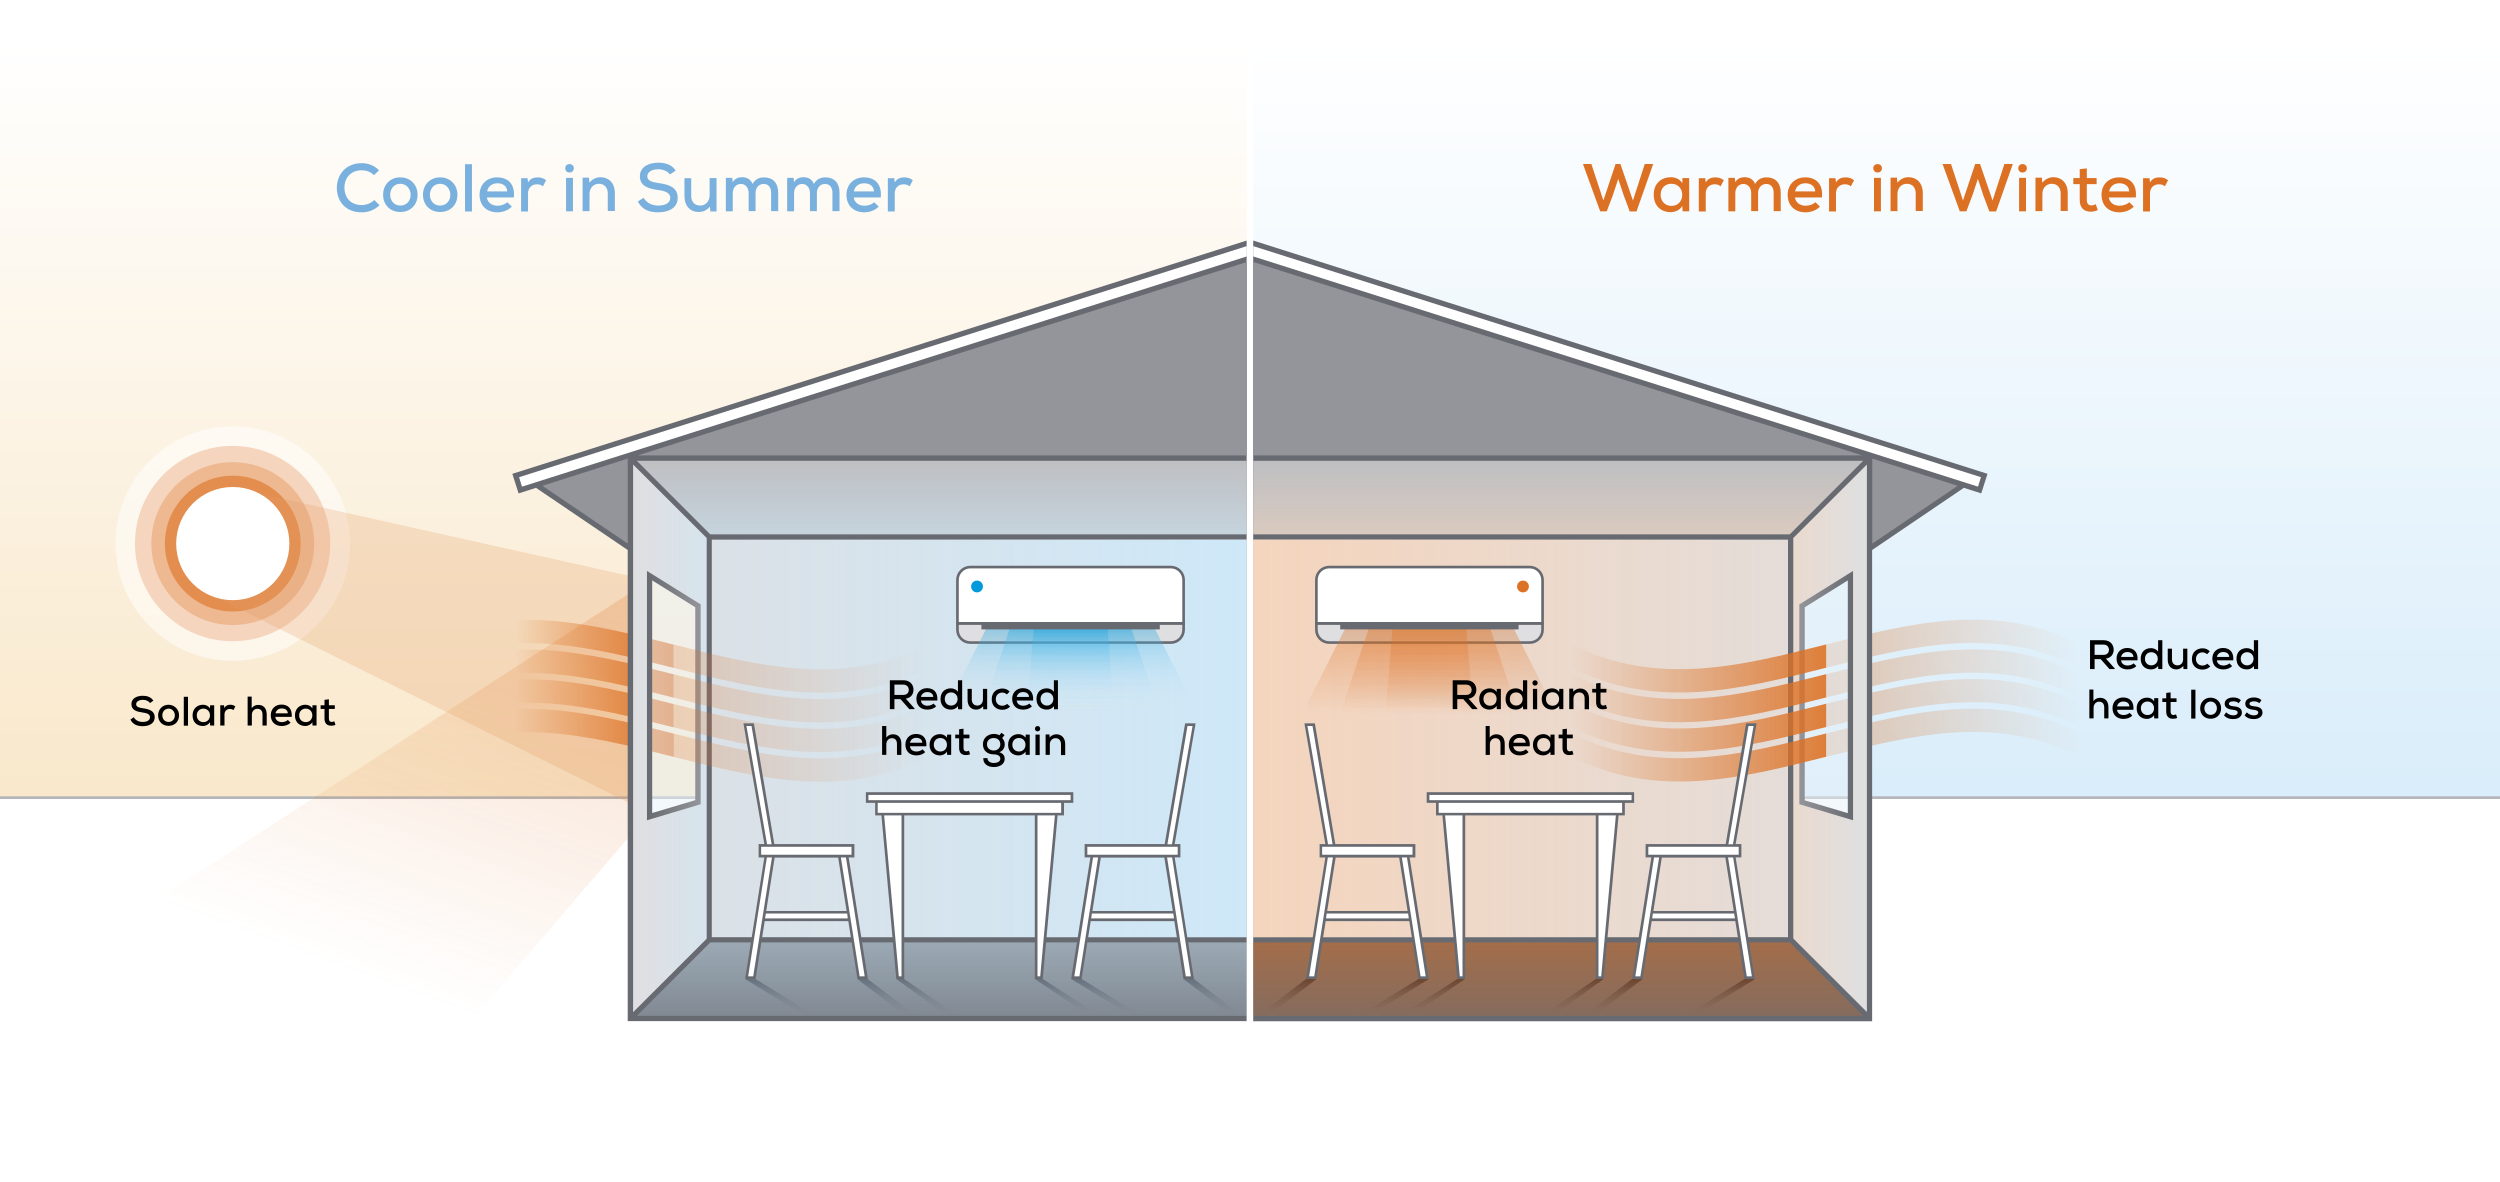 <?xml version="1.0" encoding="UTF-8"?> <!-- Generator: Adobe Illustrator 19.0.0, SVG Export Plug-In . SVG Version: 6.00 Build 0) --> <svg xmlns="http://www.w3.org/2000/svg" xmlns:xlink="http://www.w3.org/1999/xlink" x="0px" y="0px" viewBox="0 0 1480 700" style="enable-background:new 0 0 1480 700;" xml:space="preserve"> <style type="text/css"> .st0{fill:#FFFFFF;} .st1{fill:url(#SVGID_1_);} .st2{fill:none;stroke:#B4B5B8;stroke-width:1.575;stroke-miterlimit:10;} .st3{fill:url(#SVGID_2_);} .st4{fill:#686A71;} .st5{fill:#93959A;} .st6{fill:#DFDFE1;} .st7{fill:url(#SVGID_3_);} .st8{opacity:0.5;} .st9{fill:#E8F2FA;} .st10{fill:url(#SVGID_4_);} .st11{fill:#BEBFC2;} .st12{fill:url(#SVGID_5_);} .st13{fill:url(#SVGID_6_);} .st14{fill:#DFDFE1;stroke:#686A71;stroke-width:1.575;stroke-miterlimit:10;} .st15{fill:url(#SVGID_7_);} .st16{fill:url(#SVGID_8_);} .st17{fill:url(#SVGID_9_);} .st18{fill:#FFFFFF;stroke:#686A71;stroke-width:1.575;stroke-miterlimit:10;} .st19{fill:#DD7124;} .st20{fill:url(#SVGID_10_);} .st21{fill:url(#SVGID_11_);} .st22{fill:url(#SVGID_12_);} .st23{fill:url(#SVGID_13_);} .st24{opacity:0.5;fill:#FFFFFF;} .st25{fill:#E5A330;} .st26{fill:#F5D5BD;} .st27{fill:#EEB891;} .st28{fill:#E38E4F;} .st29{fill:url(#SVGID_14_);} .st30{opacity:0.25;fill:#E79C65;} .st31{fill:url(#SVGID_15_);} .st32{fill:url(#SVGID_16_);} .st33{fill:url(#SVGID_17_);} .st34{fill:url(#SVGID_18_);} .st35{fill:url(#SVGID_19_);} .st36{fill:url(#SVGID_20_);} .st37{fill:url(#SVGID_21_);} .st38{fill:url(#SVGID_22_);} .st39{fill:#0099DB;} .st40{fill:url(#SVGID_23_);} .st41{fill:url(#SVGID_24_);} .st42{fill:url(#SVGID_25_);} .st43{fill:#79B0DE;} .st44{fill:#DD7123;} </style> <g id="Layer_2"> <rect x="0" y="0" class="st0" width="1480" height="700"></rect> <g> <linearGradient id="SVGID_1_" gradientUnits="userSpaceOnUse" x1="1110.971" y1="472.152" x2="1110.971" y2="-1.656736e-08"> <stop offset="0" style="stop-color:#D9EDFA"></stop> <stop offset="0.95" style="stop-color:#FFFFFF"></stop> </linearGradient> <rect x="741.9" class="st1" width="738.1" height="472.2"></rect> <line class="st2" x1="1060.1" y1="472.2" x2="1480" y2="472.2"></line> <linearGradient id="SVGID_2_" gradientUnits="userSpaceOnUse" x1="1231.851" y1="-554.151" x2="1081.116" y2="-554.151" gradientTransform="matrix(1 0 0 -1 0 -146.727)"> <stop offset="0" style="stop-color:#DD7124;stop-opacity:0"></stop> <stop offset="1" style="stop-color:#DD7124;stop-opacity:0.35"></stop> </linearGradient> <path class="st3" d="M1231.9,434.2c0,4.6,0,9.2,0,13.8c-50.2-25.4-100.5-12.7-150.7,0v-13.8 C1131.4,421.5,1181.6,408.8,1231.9,434.2z M1081.1,381.5v13.8c50.2-12.7,100.5-25.4,150.7,0c0-4.6,0-9.2,0-13.8 C1181.6,356.1,1131.4,368.8,1081.1,381.5z M1081.1,399.1v13.8c50.2-12.7,100.5-25.4,150.7,0c0-4.6,0-9.2,0-13.8 C1181.6,373.7,1131.4,386.4,1081.1,399.1z M1081.1,416.6v13.8c50.2-12.7,100.5-25.4,150.7,0c0-4.6,0-9.2,0-13.8 C1181.6,391.3,1131.4,403.9,1081.1,416.6z"></path> <path class="st4" d="M741.9,142.4v462.2h363.3h3.1v-3.1V325.6l54.3-36.8l10.3,3.3l3.7-11.6L741.9,142.4z M1095.4,483.5l-28.6-8.6 V358.6l28.6-17.8V483.5z"></path> <polygon class="st5" points="1108.4,321.8 1108.4,272.8 1108.4,271.5 1158.9,287.6 "></polygon> <path class="st6" d="M1061.7,318.5v237.1l43.5,43.5V275L1061.7,318.5z M1095.4,483.5l-28.6-8.6V358.6l28.6-17.8V483.5z"></path> <linearGradient id="SVGID_3_" gradientUnits="userSpaceOnUse" x1="1105.236" y1="437.104" x2="1061.718" y2="437.104"> <stop offset="0" style="stop-color:#F5D5BD;stop-opacity:0"></stop> <stop offset="1" style="stop-color:#F5D5BD;stop-opacity:0.5"></stop> </linearGradient> <path class="st7" d="M1061.7,318.5v237.1l43.5,43.5V275L1061.7,318.5z M1095.4,483.5l-28.6-8.6V358.6l28.6-17.8V483.5z"></path> <g class="st8"> <polygon class="st9" points="1095.4,340.8 1066.8,358.6 1066.8,474.9 1095.4,483.5 "></polygon> </g> <linearGradient id="SVGID_4_" gradientUnits="userSpaceOnUse" x1="1065.24" y1="411.796" x2="1096.994" y2="411.796"> <stop offset="0" style="stop-color:#93959A"></stop> <stop offset="1" style="stop-color:#686A71"></stop> </linearGradient> <path class="st10" d="M1097,485.6l-31.8-9.5V357.8L1097,338V485.6z M1068.4,473.8l25.5,7.6V343.6l-25.5,15.9V473.8z"></path> <polygon class="st11" points="741.9,272.8 741.9,316.3 1059.5,316.3 1103,272.8 "></polygon> <linearGradient id="SVGID_5_" gradientUnits="userSpaceOnUse" x1="922.476" y1="272.798" x2="922.476" y2="316.316"> <stop offset="0" style="stop-color:#F5D5BD;stop-opacity:0"></stop> <stop offset="1" style="stop-color:#F5D5BD;stop-opacity:0.5"></stop> </linearGradient> <polygon class="st12" points="741.9,272.8 741.9,316.3 1059.5,316.3 1103,272.8 "></polygon> <rect x="741.9" y="319.5" class="st6" width="316.6" height="235.3"></rect> <linearGradient id="SVGID_6_" gradientUnits="userSpaceOnUse" x1="741.942" y1="437.104" x2="1058.569" y2="437.104"> <stop offset="0" style="stop-color:#F5D5BD"></stop> <stop offset="1" style="stop-color:#F5D5BD;stop-opacity:0.25"></stop> </linearGradient> <rect x="741.9" y="319.5" class="st13" width="316.6" height="235.3"></rect> <g> <g> <path class="st14" d="M779.3,372.8c0,4.2,3.4,7.6,7.6,7.6h118.7c4.2,0,7.6-3.4,7.6-7.6V369H779.3V372.8z"></path> </g> <linearGradient id="SVGID_7_" gradientUnits="userSpaceOnUse" x1="846.212" y1="422.191" x2="846.212" y2="368.959"> <stop offset="0" style="stop-color:#DD7124;stop-opacity:0"></stop> <stop offset="1" style="stop-color:#DD7124;stop-opacity:0.4"></stop> </linearGradient> <polygon class="st15" points="921.3,422.2 771.1,422.2 797.9,369 894.6,369 "></polygon> <linearGradient id="SVGID_8_" gradientUnits="userSpaceOnUse" x1="846.212" y1="422.191" x2="846.212" y2="368.959"> <stop offset="0" style="stop-color:#DD7124;stop-opacity:0"></stop> <stop offset="1" style="stop-color:#DD7124;stop-opacity:0.4"></stop> </linearGradient> <polygon class="st16" points="899,422.2 793.4,422.2 811.3,369 881.2,369 "></polygon> <linearGradient id="SVGID_9_" gradientUnits="userSpaceOnUse" x1="846.212" y1="422.191" x2="846.212" y2="368.959"> <stop offset="0" style="stop-color:#DD7124;stop-opacity:0"></stop> <stop offset="1" style="stop-color:#DD7124;stop-opacity:0.4"></stop> </linearGradient> <polygon class="st17" points="872.2,422.2 820.2,422.2 824.6,369 867.8,369 "></polygon> <path class="st18" d="M905.6,335.7H786.9c-4.2,0-7.6,3.4-7.6,7.6V369h133.9v-25.6C913.2,339.1,909.7,335.7,905.6,335.7z"></path> <circle class="st19" cx="901.6" cy="347.2" r="3.5"></circle> <rect x="793.4" y="369" class="st4" width="105.6" height="3.6"></rect> </g> <linearGradient id="SVGID_10_" gradientUnits="userSpaceOnUse" x1="891.713" y1="601.409" x2="891.713" y2="579.617"> <stop offset="0" style="stop-color:#686A71;stop-opacity:5.000000e-02"></stop> <stop offset="1" style="stop-color:#272A35"></stop> </linearGradient> <path class="st20" d="M966.2,579.6h6.2l-28.7,21.8h-6.2L966.2,579.6z M1032.8,579.6l-35.5,21.8h6.2l35.5-21.8H1032.8z M944.7,579.6l-32.1,21.8h6.6l30.1-21.8H944.7z M744.5,601.4h6.2l28.7-21.8h-6.2L744.5,601.4z M828.6,601.4h6.6l32.1-21.8h-4.6 L828.6,601.4z M839.7,579.6l-35.5,21.8h6.2l35.5-21.8H839.7z"></path> <linearGradient id="SVGID_11_" gradientUnits="userSpaceOnUse" x1="922.476" y1="557.892" x2="922.476" y2="601.409"> <stop offset="0" style="stop-color:#DD7124;stop-opacity:0.5"></stop> <stop offset="1" style="stop-color:#DD7124;stop-opacity:0.25"></stop> </linearGradient> <polygon class="st21" points="741.9,601.4 1103,601.4 1059.5,557.9 741.9,557.9 "></polygon> <polygon class="st5" points="741.9,155.1 741.9,269.6 1102.4,269.6 "></polygon> <polygon class="st0" points="741.9,145.7 741.9,151.8 1171,288.1 1172.7,282.5 "></polygon> <g> <g> <path class="st4" d="M839.7,579.6h6.2l-11.4-72h3.4v-7.9h-47.4l-12.1-71.5h-6.2l12.4,71.5h-3.4v7.9h3.4l-11.4,72h6.2l5.4-34.3 h49.5L839.7,579.6z M785.7,539.3l5-31.6h37.6l5,31.6H785.7z"></path> <polygon class="st0" points="788.9,499.8 777,429.8 774,429.8 786.2,499.8 "></polygon> <rect x="782.7" y="501.3" class="st0" width="53.5" height="4.7"></rect> <polygon class="st0" points="832.9,507.6 829.9,507.6 841,578 844,578 "></polygon> <polygon class="st0" points="786.1,507.6 775,578 778,578 789.1,507.6 "></polygon> <polygon class="st0" points="785,543.7 834,543.7 833.6,540.8 785.4,540.8 "></polygon> </g> <g> <g> <polygon class="st4" points="967.4,469 844.6,469 844.6,475.3 850.1,475.3 850.1,482.7 853.9,482.7 862.7,579.6 867.4,579.6 867.4,482.7 944.7,482.7 944.7,579.6 949.4,579.6 958.2,482.7 961.9,482.7 961.9,475.3 967.4,475.3 "></polygon> <polygon class="st0" points="855.5,482.7 864.2,578 865.8,578 865.8,482.7 "></polygon> <rect x="846.2" y="470.6" class="st0" width="119.7" height="3.1"></rect> </g> <polygon class="st0" points="946.3,482.7 946.3,578 947.9,578 956.6,482.7 "></polygon> <rect x="851.7" y="475.3" class="st0" width="108.6" height="5.9"></rect> </g> </g> <linearGradient id="SVGID_12_" gradientUnits="userSpaceOnUse" x1="930.38" y1="-568.809" x2="1081.116" y2="-568.809" gradientTransform="matrix(1 0 0 -1 0 -146.727)"> <stop offset="0" style="stop-color:#DD7124;stop-opacity:0"></stop> <stop offset="1" style="stop-color:#DD7124;stop-opacity:0.9"></stop> </linearGradient> <path class="st22" d="M930.4,448c0-4.6,0-9.2,0-13.8c50.2,25.4,100.5,12.7,150.7,0V448C1030.9,460.7,980.6,473.4,930.4,448z M1081.1,395.3v-13.8c-50.2,12.7-100.5,25.4-150.7,0c0,4.6,0,9.2,0,13.8C980.6,420.7,1030.9,408,1081.1,395.3z M1081.1,412.9 v-13.8c-50.2,12.7-100.5,25.4-150.7,0c0,4.6,0,9.2,0,13.8C980.6,438.3,1030.9,425.6,1081.1,412.9z M1081.1,430.4v-13.8 c-50.2,12.7-100.5,25.4-150.7,0c0,4.6,0,9.2,0,13.8C980.6,455.8,1030.9,443.1,1081.1,430.4z"></path> <g> <path class="st4" d="M977.8,545.3h49.5l5.4,34.3h6.2l-11.4-72h3.4v-7.9h-3.4l12.4-71.5h-6.2l-12.1,71.5h-47.4v7.9h3.4l-11.4,72 h6.2L977.8,545.3z M978.8,539.3l5-31.6h37.6l5,31.6H978.8z"></path> <polygon class="st0" points="1023.2,499.8 1035.1,429.8 1038.1,429.8 1025.9,499.8 "></polygon> <rect x="975.8" y="501.3" class="st0" width="53.5" height="4.7"></rect> <polygon class="st0" points="979.2,507.6 982.2,507.6 971.1,578 968.1,578 "></polygon> <polygon class="st0" points="1026,507.6 1037.1,578 1034.1,578 1023,507.6 "></polygon> <polygon class="st0" points="1027.1,543.7 978.1,543.7 978.5,540.8 1026.6,540.8 "></polygon> </g> </g> <g> <linearGradient id="SVGID_13_" gradientUnits="userSpaceOnUse" x1="1118.486" y1="472.152" x2="1118.486" y2="3.586447e-07" gradientTransform="matrix(-1 0 0 1 1487.515 0)"> <stop offset="0" style="stop-color:#F9E8CB"></stop> <stop offset="0.95" style="stop-color:#FFFFFF"></stop> </linearGradient> <rect x="0" y="0" class="st23" width="738.1" height="472.2"></rect> <line class="st2" x1="419.9" y1="472.2" x2="0" y2="472.2"></line> <path class="st24" d="M68.4,321.8c0,38.3,31.1,69.4,69.4,69.4c38.3,0,69.4-31.1,69.4-69.4c0-38.3-31.1-69.4-69.4-69.4 C99.5,252.4,68.4,283.4,68.4,321.8z"></path> <rect x="137.8" y="321.8" class="st25" width="0" height="0"></rect> <path class="st26" d="M79.9,321.8c0,31.9,25.9,57.8,57.8,57.8c31.9,0,57.8-25.9,57.8-57.8c0-31.9-25.9-57.8-57.8-57.8 C105.8,263.9,79.9,289.8,79.9,321.8z"></path> <path class="st27" d="M89.6,321.8c0,26.6,21.6,48.2,48.2,48.2c26.6,0,48.2-21.6,48.2-48.2c0-26.6-21.6-48.2-48.2-48.2 C111.2,273.6,89.6,295.2,89.6,321.8z"></path> <circle class="st28" cx="137.8" cy="321.8" r="40.2"></circle> <linearGradient id="SVGID_14_" gradientUnits="userSpaceOnUse" x1="1297.382" y1="637.682" x2="1180.159" y2="315.612" gradientTransform="matrix(-1 0 0 1 1487.515 0)"> <stop offset="0.186" style="stop-color:#DD7124;stop-opacity:0"></stop> <stop offset="1" style="stop-color:#DD7124;stop-opacity:0.25"></stop> </linearGradient> <polygon class="st29" points="90.5,534.1 384.4,343.6 384.4,481.4 281.5,601.4 90.5,601.4 "></polygon> <polygon class="st30" points="384.6,343.6 384.6,481.4 117.8,348.6 153.2,292.1 "></polygon> <linearGradient id="SVGID_15_" gradientUnits="userSpaceOnUse" x1="1239.366" y1="-554.263" x2="1088.63" y2="-554.263" gradientTransform="matrix(-1 0 0 -1 1487.514 -146.727)"> <stop offset="0.378" style="stop-color:#DD7124;stop-opacity:0"></stop> <stop offset="0.911" style="stop-color:#DD7124;stop-opacity:0.857"></stop> <stop offset="1" style="stop-color:#DD7124"></stop> </linearGradient> <path class="st31" d="M398.9,434.3v13.8c-50.2-12.7-100.5-25.4-150.7,0c0-4.6,0-9.2,0-13.8C298.4,408.9,348.6,421.6,398.9,434.3z M248.1,381.6c0,4.6,0,9.2,0,13.8c50.2-25.4,100.5-12.7,150.7,0v-13.8C348.6,368.9,298.4,356.2,248.1,381.6z M248.1,399.2 c0,4.6,0,9.2,0,13.8c50.2-25.4,100.5-12.7,150.7,0v-13.8C348.6,386.5,298.4,373.8,248.1,399.2z M248.1,416.8c0,4.6,0,9.2,0,13.8 c50.2-25.4,100.5-12.7,150.7,0v-13.8C348.6,404.1,298.4,391.4,248.1,416.8z"></path> <path class="st0" d="M104.3,321.8c0,9.2,3.7,17.6,9.8,23.7c6.1,6.1,14.4,9.8,23.7,9.8c9.2,0,17.6-3.7,23.7-9.8 c6.1-6.1,9.8-14.4,9.8-23.7c0-9.2-3.7-17.6-9.8-23.7c-6.1-6.1-14.4-9.8-23.7-9.8c-9.2,0-17.6,3.7-23.7,9.8 C108.1,304.2,104.3,312.5,104.3,321.8z"></path> <path class="st4" d="M303.3,280.5l3.7,11.6l10.3-3.3l54.3,36.8v275.8v3.1h3.1h363.3V142.4L303.3,280.5z M384.6,340.8l28.6,17.8 v116.3l-28.6,8.6V340.8z"></path> <polygon class="st5" points="371.6,321.8 371.6,272.8 371.6,271.5 321.1,287.6 "></polygon> <path class="st6" d="M374.8,275v324.2l43.5-43.5V318.5L374.8,275z M384.6,340.8l28.6,17.8v116.3l-28.6,8.6V340.8z"></path> <linearGradient id="SVGID_16_" gradientUnits="userSpaceOnUse" x1="1112.751" y1="437.104" x2="1069.232" y2="437.104" gradientTransform="matrix(-1 0 0 1 1487.515 0)"> <stop offset="0" style="stop-color:#CEE8F8;stop-opacity:0"></stop> <stop offset="1" style="stop-color:#CEE8F8;stop-opacity:0.5"></stop> </linearGradient> <path class="st32" d="M374.8,275v324.2l43.5-43.5V318.5L374.8,275z M384.6,340.8l28.6,17.8v116.3l-28.6,8.6V340.8z"></path> <g class="st8"> <polygon class="st9" points="384.6,340.8 413.2,358.6 413.2,474.9 384.6,483.5 "></polygon> </g> <linearGradient id="SVGID_17_" gradientUnits="userSpaceOnUse" x1="1072.754" y1="411.796" x2="1104.509" y2="411.796" gradientTransform="matrix(-1 0 0 1 1487.515 0)"> <stop offset="0" style="stop-color:#93959A"></stop> <stop offset="1" style="stop-color:#686A71"></stop> </linearGradient> <path class="st33" d="M383,338l31.8,19.8v118.3l-31.8,9.5V338z M411.6,359.5l-25.5-15.9v137.7l25.5-7.6V359.5z"></path> <polygon class="st11" points="738.1,272.8 738.1,316.3 420.5,316.3 377,272.8 "></polygon> <linearGradient id="SVGID_18_" gradientUnits="userSpaceOnUse" x1="929.99" y1="272.798" x2="929.99" y2="316.316" gradientTransform="matrix(-1 0 0 1 1487.515 0)"> <stop offset="0" style="stop-color:#CEE8F8;stop-opacity:0"></stop> <stop offset="1" style="stop-color:#CEE8F8;stop-opacity:0.5"></stop> </linearGradient> <polygon class="st34" points="738.1,272.8 738.1,316.3 420.5,316.3 377,272.8 "></polygon> <rect x="421.4" y="319.5" class="st6" width="316.6" height="235.3"></rect> <linearGradient id="SVGID_19_" gradientUnits="userSpaceOnUse" x1="749.457" y1="437.104" x2="1066.083" y2="437.104" gradientTransform="matrix(-1 0 0 1 1487.515 0)"> <stop offset="0" style="stop-color:#CEE8F8"></stop> <stop offset="1" style="stop-color:#CEE8F8;stop-opacity:0.25"></stop> </linearGradient> <rect x="421.4" y="319.5" class="st35" width="316.6" height="235.3"></rect> <g> <g> <path class="st14" d="M700.7,372.8c0,4.2-3.4,7.6-7.6,7.6H574.4c-4.2,0-7.6-3.4-7.6-7.6V369h133.9V372.8z"></path> </g> <linearGradient id="SVGID_20_" gradientUnits="userSpaceOnUse" x1="853.726" y1="422.191" x2="853.726" y2="368.959" gradientTransform="matrix(-1 0 0 1 1487.515 0)"> <stop offset="0" style="stop-color:#CEE8F8;stop-opacity:0"></stop> <stop offset="0.112" style="stop-color:#C8E6F7;stop-opacity:4.464960e-02"></stop> <stop offset="0.253" style="stop-color:#B9E0F5;stop-opacity:0.101"></stop> <stop offset="0.409" style="stop-color:#9FD6F2;stop-opacity:0.164"></stop> <stop offset="0.578" style="stop-color:#7BC8EC;stop-opacity:0.231"></stop> <stop offset="0.755" style="stop-color:#4DB7E6;stop-opacity:0.302"></stop> <stop offset="0.937" style="stop-color:#15A1DE;stop-opacity:0.375"></stop> <stop offset="1" style="stop-color:#0099DB;stop-opacity:0.4"></stop> </linearGradient> <polygon class="st36" points="558.7,422.2 708.9,422.2 682.1,369 585.4,369 "></polygon> <linearGradient id="SVGID_21_" gradientUnits="userSpaceOnUse" x1="853.726" y1="422.191" x2="853.726" y2="368.959" gradientTransform="matrix(-1 0 0 1 1487.515 0)"> <stop offset="0" style="stop-color:#CEE8F8;stop-opacity:0"></stop> <stop offset="0.112" style="stop-color:#C8E6F7;stop-opacity:4.464960e-02"></stop> <stop offset="0.253" style="stop-color:#B9E0F5;stop-opacity:0.101"></stop> <stop offset="0.409" style="stop-color:#9FD6F2;stop-opacity:0.164"></stop> <stop offset="0.578" style="stop-color:#7BC8EC;stop-opacity:0.231"></stop> <stop offset="0.755" style="stop-color:#4DB7E6;stop-opacity:0.302"></stop> <stop offset="0.937" style="stop-color:#15A1DE;stop-opacity:0.375"></stop> <stop offset="1" style="stop-color:#0099DB;stop-opacity:0.4"></stop> </linearGradient> <polygon class="st37" points="581,422.2 686.6,422.2 668.7,369 598.8,369 "></polygon> <linearGradient id="SVGID_22_" gradientUnits="userSpaceOnUse" x1="853.726" y1="422.191" x2="853.726" y2="368.959" gradientTransform="matrix(-1 0 0 1 1487.515 0)"> <stop offset="0" style="stop-color:#CEE8F8;stop-opacity:0"></stop> <stop offset="0.112" style="stop-color:#C8E6F7;stop-opacity:4.464960e-02"></stop> <stop offset="0.253" style="stop-color:#B9E0F5;stop-opacity:0.101"></stop> <stop offset="0.409" style="stop-color:#9FD6F2;stop-opacity:0.164"></stop> <stop offset="0.578" style="stop-color:#7BC8EC;stop-opacity:0.231"></stop> <stop offset="0.755" style="stop-color:#4DB7E6;stop-opacity:0.302"></stop> <stop offset="0.937" style="stop-color:#15A1DE;stop-opacity:0.375"></stop> <stop offset="1" style="stop-color:#0099DB;stop-opacity:0.4"></stop> </linearGradient> <polygon class="st38" points="607.8,422.2 659.8,422.2 655.4,369 612.2,369 "></polygon> <path class="st18" d="M574.4,335.7h118.7c4.2,0,7.6,3.4,7.6,7.6V369H566.8v-25.6C566.8,339.1,570.3,335.7,574.4,335.7z"></path> <circle class="st39" cx="578.4" cy="347.2" r="3.5"></circle> <rect x="581" y="369" class="st4" width="105.6" height="3.6"></rect> </g> <linearGradient id="SVGID_23_" gradientUnits="userSpaceOnUse" x1="899.227" y1="601.409" x2="899.227" y2="579.617" gradientTransform="matrix(-1 0 0 1 1487.515 0)"> <stop offset="0" style="stop-color:#686A71;stop-opacity:5.000000e-02"></stop> <stop offset="1" style="stop-color:#272A35"></stop> </linearGradient> <path class="st40" d="M542.4,601.4h-6.2l-28.7-21.8h6.2L542.4,601.4z M441.1,579.6l35.5,21.8h6.2l-35.5-21.8H441.1z M530.6,579.6 l30.1,21.8h6.6l-32.1-21.8H530.6z M706.8,579.6h-6.2l28.7,21.8h6.2L706.8,579.6z M617.3,579.6h-4.6l32.1,21.8h6.6L617.3,579.6z M634.2,579.6l35.5,21.8h6.2l-35.5-21.8H634.2z"></path> <linearGradient id="SVGID_24_" gradientUnits="userSpaceOnUse" x1="929.99" y1="557.892" x2="929.99" y2="601.409" gradientTransform="matrix(-1 0 0 1 1487.515 0)"> <stop offset="0" style="stop-color:#CEE8F8;stop-opacity:0.5"></stop> <stop offset="1" style="stop-color:#CEE8F8;stop-opacity:0.25"></stop> </linearGradient> <polygon class="st41" points="738.1,601.4 377,601.4 420.5,557.9 738.1,557.9 "></polygon> <polygon class="st5" points="738.1,155.1 738.1,269.6 377.6,269.6 "></polygon> <polygon class="st0" points="738.1,145.7 738.1,151.8 309,288.1 307.3,282.5 "></polygon> <g> <g> <path class="st4" d="M645.7,545.3h49.5l5.4,34.3h6.2l-11.4-72h3.4v-7.9h-3.4l12.4-71.5h-6.2l-12.1,71.5h-47.4v7.9h3.4l-11.4,72 h6.2L645.7,545.3z M646.7,539.3l5-31.6h37.6l5,31.6H646.7z"></path> <polygon class="st0" points="691.1,499.8 703,429.8 706,429.8 693.8,499.8 "></polygon> <rect x="643.7" y="501.3" class="st0" width="53.5" height="4.7"></rect> <polygon class="st0" points="647.1,507.6 650.1,507.6 639,578 636,578 "></polygon> <polygon class="st0" points="693.9,507.6 705,578 702,578 690.9,507.6 "></polygon> <polygon class="st0" points="695,543.7 646,543.7 646.4,540.8 694.6,540.8 "></polygon> </g> <g> <g> <polygon class="st4" points="512.6,469 635.4,469 635.4,475.3 629.9,475.3 629.9,482.7 626.1,482.7 617.3,579.6 612.6,579.6 612.6,482.7 535.3,482.7 535.3,579.6 530.6,579.6 521.8,482.7 518.1,482.7 518.1,475.3 512.6,475.3 "></polygon> <polygon class="st0" points="624.5,482.7 615.8,578 614.2,578 614.2,482.7 "></polygon> <rect x="514.1" y="470.6" class="st0" width="119.7" height="3.1"></rect> </g> <polygon class="st0" points="533.7,482.7 533.7,578 532.1,578 523.4,482.7 "></polygon> <rect x="519.6" y="475.3" class="st0" width="108.6" height="5.9"></rect> </g> </g> <linearGradient id="SVGID_25_" gradientUnits="userSpaceOnUse" x1="937.894" y1="-578.232" x2="1088.63" y2="-578.232" gradientTransform="matrix(-1 0 0 -1 1487.514 -156.037)"> <stop offset="0" style="stop-color:#DD7124;stop-opacity:0"></stop> <stop offset="1" style="stop-color:#DD7124;stop-opacity:0.25"></stop> </linearGradient> <path class="st42" d="M398.9,448.1v-13.8c50.2,12.7,100.5,25.4,150.7,0c0,4.6,0,9.2,0,13.8C499.4,473.5,449.1,460.8,398.9,448.1z M549.6,395.4c0-4.6,0-9.2,0-13.8c-50.2,25.4-100.5,12.7-150.7,0v13.8C449.1,408.1,499.4,420.8,549.6,395.4z M549.6,413 c0-4.6,0-9.2,0-13.8c-50.2,25.4-100.5,12.7-150.7,0V413C449.1,425.7,499.4,438.4,549.6,413z M549.6,430.6c0-4.6,0-9.2,0-13.8 c-50.2,25.4-100.5,12.7-150.7,0v13.8C449.1,443.2,499.4,455.9,549.6,430.6z"></path> <g> <path class="st4" d="M507.6,579.6h6.2l-11.4-72h3.4v-7.9h-47.4l-12.1-71.5h-6.2l12.4,71.5h-3.4v7.9h3.4l-11.4,72h6.2l5.4-34.3 h49.5L507.6,579.6z M453.6,539.3l5-31.6h37.6l5,31.6H453.6z"></path> <polygon class="st0" points="456.8,499.8 444.9,429.8 441.9,429.8 454.1,499.8 "></polygon> <rect x="450.6" y="501.3" class="st0" width="53.5" height="4.7"></rect> <polygon class="st0" points="500.8,507.6 497.8,507.6 508.9,578 511.9,578 "></polygon> <polygon class="st0" points="454,507.6 442.9,578 445.9,578 457,507.6 "></polygon> <polygon class="st0" points="452.9,543.7 501.9,543.7 501.5,540.8 453.4,540.8 "></polygon> </g> </g> </g> <g id="Layer_1"> <g> <path d="M88.8,416.2c-0.8-1.2-2.4-1.9-4.2-1.9c-2.3,0-4,1-4,2.6c0,1.7,1.9,2.1,4.1,2.4c3.5,0.5,6.9,1.5,6.9,5.3 c0,3.8-3.5,5.3-7.1,5.3c-3.3,0-5.8-1-7.3-3.9l2-1.4c1.2,2.1,3.3,2.8,5.3,2.8c2,0,4.3-0.7,4.3-2.8c0-1.9-2-2.5-4.4-2.8 c-3.4-0.5-6.6-1.3-6.6-5c0-3.5,3.5-4.9,6.6-4.9c2.5,0,4.9,0.6,6.4,2.9L88.8,416.2z"></path> <path d="M106,423.5c0,3.6-2.5,6.2-6.2,6.2c-3.8,0-6.2-2.7-6.2-6.2c0-3.5,2.5-6.3,6.2-6.3C103.4,417.3,106,420,106,423.5z M96.1,423.5c0,2.1,1.4,3.9,3.7,3.9c2.3,0,3.7-1.8,3.7-3.9c0-2.1-1.5-4-3.7-4C97.4,419.6,96.1,421.4,96.1,423.5z"></path> <path d="M111.3,412.5v17.1h-2.5v-17.1H111.3z"></path> <path d="M124.4,417.5h2.4c0,4,0,8,0,12h-2.4l-0.1-2c-0.8,1.5-2.7,2.3-4.1,2.3c-3.5,0-6.2-2.2-6.2-6.3c0-4,2.8-6.3,6.2-6.3 c1.7,0,3.3,0.8,4.1,2.2L124.4,417.5z M116.5,423.5c0,2.5,1.8,4,3.9,4c5.2,0,5.2-8,0-8C118.3,419.5,116.5,421,116.5,423.5z"></path> <path d="M132.6,417.5l0.2,1.6c0.9-1.5,2.2-1.9,3.5-1.9c1.2,0,2.3,0.4,3,1l-1.1,2.2c-0.6-0.5-1.2-0.7-2.1-0.7 c-1.7,0-3.2,1.1-3.2,3.3v6.5h-2.5v-12H132.6z"></path> <path d="M149,412.5v6.8c1-1.5,2.5-2,3.9-2c3.4,0,5,2.3,5,5.7v6.5h-2.5v-6.5c0-2.3-1.2-3.4-3-3.4c-2,0-3.3,1.6-3.3,3.6v6.3h-2.5 v-17.1H149z"></path> <path d="M163,424.5c0.2,1.8,1.7,3,3.9,3c1.2,0,2.8-0.5,3.5-1.3l1.6,1.6c-1.2,1.4-3.3,2-5.2,2c-4,0-6.5-2.5-6.5-6.4 c0-3.7,2.6-6.3,6.3-6.3c3.9,0,6.5,2.4,6.1,7.3H163z M170.4,422.3c-0.1-1.9-1.5-2.9-3.6-2.9c-1.8,0-3.3,1-3.7,2.9H170.4z"></path> <path d="M185,417.5h2.4c0,4,0,8,0,12h-2.4l-0.1-2c-0.8,1.5-2.7,2.3-4.1,2.3c-3.5,0-6.2-2.2-6.2-6.3c0-4,2.8-6.3,6.2-6.3 c1.7,0,3.3,0.8,4.1,2.2L185,417.5z M177.1,423.5c0,2.5,1.8,4,3.9,4c5.2,0,5.2-8,0-8C178.9,419.5,177.1,421,177.1,423.5z"></path> <path d="M194.7,414v3.5h3.5v2.2h-3.5v5.7c0,1.3,0.6,2,1.7,2c0.5,0,1-0.2,1.5-0.4l0.7,2.1c-0.8,0.4-1.6,0.5-2.4,0.5 c-2.6,0.1-4.1-1.4-4.1-4.2v-5.7h-2.3v-2.2h2.3v-3.2L194.7,414z"></path> </g> <g> <path d="M541.5,419.8h-3.2l-5.2-5.9h-3.6v5.9h-2.7v-17.1c2.7,0,5.3,0,8,0c4,0,6,2.7,6,5.6c0,2.4-1.3,4.8-4.6,5.3l5.1,5.7 L541.5,419.8z M529.5,405.2v6.2h5.2c2.3,0,3.3-1.4,3.3-3c0-1.5-1-3.1-3.2-3.1H529.5z"></path> <path d="M545.2,414.8c0.2,1.8,1.7,3,3.9,3c1.2,0,2.8-0.5,3.5-1.3l1.6,1.6c-1.2,1.4-3.3,2-5.2,2c-4,0-6.5-2.5-6.5-6.4 c0-3.7,2.6-6.3,6.3-6.3c3.9,0,6.5,2.4,6.1,7.3H545.2z M552.5,412.6c-0.1-1.9-1.5-2.9-3.6-2.9c-1.8,0-3.3,1-3.7,2.9H552.5z"></path> <path d="M569.6,402.8v17.1h-2.4l-0.1-1.9c-1,1.5-2.6,2.1-4.2,2.1c-3.5,0-6.1-2.3-6.1-6.3c0-4.1,2.6-6.3,6.1-6.3 c1.5,0,3.4,0.7,4.2,2.1v-6.9H569.6z M559.3,413.8c0,2.4,1.7,3.9,3.8,3.9c2.1,0,3.8-1.6,3.8-3.9c0-2.3-1.7-3.9-3.8-3.9 C561,409.9,559.3,411.3,559.3,413.8z"></path> <path d="M575.3,407.8v6.4c0,2,1.2,3.5,3.3,3.5c2,0,3.3-1.6,3.3-3.6v-6.3h2.5v12.1h-2.3l-0.1-1.8c-1.2,1.3-2.5,2-4.1,2 c-3,0-5.1-2.1-5.1-5.8v-6.5H575.3z"></path> <path d="M598,418.3c-1.3,1.3-2.8,1.9-4.6,1.9c-3.5,0-6.3-2.2-6.3-6.3s2.9-6.3,6.3-6.3c1.7,0,3,0.5,4.3,1.8l-1.6,1.7 c-0.8-0.7-1.8-1.1-2.7-1.1c-2.2,0-3.9,1.5-3.9,3.9c0,2.5,1.8,3.9,3.8,3.9c1,0,2.1-0.3,2.9-1.1L598,418.3z"></path> <path d="M601.9,414.8c0.2,1.8,1.7,3,3.9,3c1.2,0,2.8-0.5,3.5-1.3l1.6,1.6c-1.2,1.4-3.3,2-5.2,2c-4,0-6.5-2.5-6.5-6.4 c0-3.7,2.6-6.3,6.3-6.3c3.9,0,6.5,2.4,6.1,7.3H601.9z M609.2,412.6c-0.1-1.9-1.5-2.9-3.6-2.9c-1.8,0-3.3,1-3.7,2.9H609.2z"></path> <path d="M626.3,402.8v17.1H624l-0.1-1.9c-1,1.5-2.6,2.1-4.2,2.1c-3.5,0-6.1-2.3-6.1-6.3c0-4.1,2.6-6.3,6.1-6.3 c1.5,0,3.4,0.7,4.2,2.1v-6.9H626.3z M616,413.8c0,2.4,1.7,3.9,3.8,3.9c2.1,0,3.8-1.6,3.8-3.9c0-2.3-1.7-3.9-3.8-3.9 C617.7,409.9,616,411.3,616,413.8z"></path> </g> <g> <path d="M524.7,429.9v6.8c1-1.5,2.5-2,3.9-2c3.4,0,5,2.3,5,5.7v6.5H531v-6.5c0-2.3-1.2-3.4-3-3.4c-2,0-3.3,1.6-3.3,3.6v6.3h-2.5 v-17.1H524.7z"></path> <path d="M538.7,441.9c0.2,1.8,1.7,3,3.9,3c1.2,0,2.8-0.5,3.5-1.3l1.6,1.6c-1.2,1.4-3.3,2-5.2,2c-4,0-6.5-2.5-6.5-6.4 c0-3.7,2.6-6.3,6.3-6.3c3.9,0,6.5,2.4,6.1,7.3H538.7z M546,439.7c-0.1-1.9-1.5-2.9-3.6-2.9c-1.8,0-3.3,1-3.7,2.9H546z"></path> <path d="M560.7,434.9h2.4c0,4,0,8,0,12h-2.4l-0.1-2c-0.8,1.5-2.7,2.3-4.1,2.3c-3.5,0-6.2-2.2-6.2-6.3c0-4,2.8-6.3,6.2-6.3 c1.7,0,3.3,0.8,4.1,2.2L560.7,434.9z M552.8,440.9c0,2.5,1.8,4,3.9,4c5.2,0,5.2-8,0-8C554.5,436.9,552.8,438.4,552.8,440.9z"></path> <path d="M570.4,431.4v3.5h3.5v2.2h-3.5v5.7c0,1.3,0.6,2,1.7,2c0.5,0,1-0.2,1.5-0.4l0.7,2.1c-0.8,0.4-1.6,0.5-2.4,0.5 c-2.6,0.1-4.1-1.4-4.1-4.2v-5.7h-2.3v-2.2h2.3v-3.2L570.4,431.4z"></path> <path d="M592.9,433.8l1.8,1.4l-1.4,1.7c1,1.2,1.5,2.2,1.5,3.7c0,2.1-1,3.9-3.2,4.7c2.5,0.8,3.2,2.5,3.2,3.9c0,3.3-3.2,4.9-6.4,4.9 c-3.9,0-6.4-2-6.3-5.3h2.5c-0.1,1.9,1.8,2.9,3.8,2.9c1.9,0,3.8-0.8,3.8-2.5c0-1.7-1.5-2.6-3.8-2.6c-3.9,0-6.5-2.2-6.5-6 c0-4,3.2-6.1,6.5-6.1c1,0,2.4,0.2,3.2,0.8L592.9,433.8z M584.3,440.6c0,2.4,1.8,3.7,4,3.7c2.2,0,3.9-1.5,3.9-3.7 c0-2.4-1.8-3.7-3.9-3.7C586.2,436.9,584.3,438.1,584.3,440.6z"></path> <path d="M607.2,434.9h2.4c0,4,0,8,0,12h-2.4l-0.1-2c-0.8,1.5-2.7,2.3-4.1,2.3c-3.5,0-6.2-2.2-6.2-6.3c0-4,2.8-6.3,6.2-6.3 c1.7,0,3.3,0.8,4.1,2.2L607.2,434.9z M599.3,440.9c0,2.5,1.8,4,3.9,4c5.2,0,5.2-8,0-8C601,436.9,599.3,438.4,599.3,440.9z"></path> <path d="M615.8,431.4c0,2.1-3.1,2.1-3.1,0C612.7,429.3,615.8,429.3,615.8,431.4z M613,434.9v12.1h2.5v-12.1H613z"></path> <path d="M628.1,446.9v-6.4c0-2.1-1.2-3.5-3.2-3.5c-2,0-3.4,1.6-3.4,3.6v6.3h-2.5v-12.1h2.3l0.1,1.8c1.1-1.3,2.5-1.9,4-1.9 c2.9,0,5.2,2.1,5.2,5.8v6.5H628.1z"></path> </g> <g> <path d="M874.7,419.8h-3.2l-5.2-5.9h-3.6v5.9h-2.7v-17.1c2.7,0,5.3,0,8,0c4,0,6,2.7,6,5.6c0,2.4-1.3,4.8-4.6,5.3l5.1,5.7 L874.7,419.8z M862.7,405.2v6.2h5.2c2.3,0,3.3-1.4,3.3-3c0-1.5-1-3.1-3.2-3.1H862.7z"></path> <path d="M886.1,407.8h2.4c0,4,0,8,0,12h-2.4l-0.1-2c-0.8,1.5-2.7,2.3-4.1,2.3c-3.5,0-6.2-2.2-6.2-6.3c0-4,2.8-6.3,6.2-6.3 c1.7,0,3.3,0.8,4.1,2.2L886.1,407.8z M878.2,413.8c0,2.5,1.8,4,3.9,4c5.2,0,5.2-8,0-8C880,409.8,878.2,411.3,878.2,413.8z"></path> <path d="M904.1,402.8v17.1h-2.4l-0.1-1.9c-1,1.5-2.6,2.1-4.2,2.1c-3.5,0-6.1-2.3-6.1-6.3c0-4.1,2.6-6.3,6.1-6.3 c1.5,0,3.4,0.7,4.2,2.1v-6.9H904.1z M893.8,413.8c0,2.4,1.7,3.9,3.8,3.9c2.1,0,3.8-1.6,3.8-3.9c0-2.3-1.7-3.9-3.8-3.9 C895.4,409.9,893.8,411.3,893.8,413.8z"></path> <path d="M910.3,404.3c0,2.1-3.1,2.1-3.1,0C907.2,402.2,910.3,402.2,910.3,404.3z M907.5,407.8v12.1h2.5v-12.1H907.5z"></path> <path d="M923.1,407.8h2.4c0,4,0,8,0,12h-2.4l-0.1-2c-0.8,1.5-2.7,2.3-4.1,2.3c-3.5,0-6.2-2.2-6.2-6.3c0-4,2.8-6.3,6.2-6.3 c1.7,0,3.3,0.8,4.1,2.2L923.1,407.8z M915.2,413.8c0,2.5,1.8,4,3.9,4c5.2,0,5.2-8,0-8C917,409.8,915.2,411.3,915.2,413.8z"></path> <path d="M938.1,419.8v-6.4c0-2.1-1.2-3.5-3.2-3.5c-2,0-3.4,1.6-3.4,3.6v6.3h-2.5v-12.1h2.3l0.1,1.8c1.1-1.3,2.5-1.9,4.1-1.9 c2.9,0,5.2,2.1,5.2,5.8v6.5H938.1z"></path> <path d="M947.5,404.3v3.5h3.5v2.2h-3.5v5.7c0,1.3,0.6,2,1.7,2c0.5,0,1-0.2,1.5-0.4l0.7,2.1c-0.8,0.4-1.6,0.5-2.4,0.5 c-2.6,0.1-4.1-1.4-4.1-4.2V410h-2.3v-2.2h2.3v-3.2L947.5,404.3z"></path> </g> <g> <path d="M881.9,429.9v6.8c1-1.5,2.5-2,3.9-2c3.4,0,5,2.3,5,5.7v6.5h-2.5v-6.5c0-2.3-1.2-3.4-3-3.4c-2,0-3.3,1.6-3.3,3.6v6.3h-2.5 v-17.1H881.9z"></path> <path d="M895.9,441.9c0.2,1.8,1.7,3,3.9,3c1.2,0,2.8-0.5,3.5-1.3l1.6,1.6c-1.2,1.4-3.3,2-5.2,2c-4,0-6.5-2.5-6.5-6.4 c0-3.7,2.6-6.3,6.3-6.3c3.9,0,6.5,2.4,6.1,7.3H895.9z M903.2,439.7c-0.1-1.9-1.5-2.9-3.6-2.9c-1.8,0-3.3,1-3.7,2.9H903.2z"></path> <path d="M917.9,434.9h2.4c0,4,0,8,0,12h-2.4l-0.1-2c-0.8,1.5-2.7,2.3-4.1,2.3c-3.5,0-6.2-2.2-6.2-6.3c0-4,2.8-6.3,6.2-6.3 c1.7,0,3.3,0.8,4.1,2.2L917.9,434.9z M910,440.9c0,2.5,1.8,4,3.9,4c5.2,0,5.2-8,0-8C911.7,436.9,910,438.4,910,440.9z"></path> <path d="M927.6,431.4v3.5h3.5v2.2h-3.5v5.7c0,1.3,0.6,2,1.7,2c0.5,0,1-0.2,1.5-0.4l0.7,2.1c-0.8,0.4-1.6,0.5-2.4,0.5 c-2.6,0.1-4.1-1.4-4.1-4.2v-5.7h-2.3v-2.2h2.3v-3.2L927.6,431.4z"></path> </g> <g> <path d="M1252,396.1h-3.2l-5.2-5.9h-3.6v5.9h-2.7V379c2.7,0,5.3,0,8,0c4,0,6,2.7,6,5.6c0,2.4-1.3,4.8-4.6,5.3l5.1,5.7L1252,396.1z M1240,381.5v6.2h5.2c2.3,0,3.3-1.4,3.3-3c0-1.5-1-3.1-3.2-3.1H1240z"></path> <path d="M1255.7,391c0.2,1.8,1.7,3,3.9,3c1.2,0,2.8-0.5,3.5-1.3l1.6,1.6c-1.2,1.4-3.3,2-5.2,2c-4,0-6.5-2.5-6.5-6.4 c0-3.7,2.6-6.3,6.3-6.3c3.9,0,6.5,2.4,6.1,7.3H1255.7z M1263,388.9c-0.1-1.9-1.5-2.9-3.6-2.9c-1.8,0-3.3,1-3.7,2.9H1263z"></path> <path d="M1280.1,379v17.1h-2.4l-0.1-1.9c-1,1.5-2.6,2.1-4.2,2.1c-3.5,0-6.1-2.3-6.1-6.3c0-4.1,2.6-6.3,6.1-6.3 c1.5,0,3.4,0.7,4.2,2.1V379H1280.1z M1269.8,390c0,2.4,1.7,3.9,3.8,3.9c2.1,0,3.8-1.6,3.8-3.9c0-2.3-1.7-3.9-3.8-3.9 C1271.4,386.1,1269.8,387.6,1269.8,390z"></path> <path d="M1285.8,384v6.4c0,2,1.2,3.5,3.3,3.5c2,0,3.3-1.6,3.3-3.6V384h2.5v12.1h-2.3l-0.1-1.8c-1.2,1.3-2.5,2-4.1,2 c-3,0-5.1-2.1-5.1-5.8V384H1285.8z"></path> <path d="M1308.5,394.5c-1.3,1.3-2.8,1.9-4.6,1.9c-3.5,0-6.3-2.2-6.3-6.3s2.9-6.3,6.3-6.3c1.7,0,3,0.5,4.3,1.8l-1.6,1.7 c-0.8-0.7-1.8-1.1-2.7-1.1c-2.2,0-3.9,1.5-3.9,3.9c0,2.5,1.8,3.9,3.8,3.9c1,0,2.1-0.3,2.9-1.1L1308.5,394.5z"></path> <path d="M1312.4,391c0.2,1.8,1.7,3,3.9,3c1.2,0,2.8-0.5,3.5-1.3l1.6,1.6c-1.2,1.4-3.3,2-5.2,2c-4,0-6.5-2.5-6.5-6.4 c0-3.7,2.6-6.3,6.3-6.3c3.9,0,6.5,2.4,6.1,7.3H1312.4z M1319.7,388.9c-0.1-1.9-1.5-2.9-3.6-2.9c-1.8,0-3.3,1-3.7,2.9H1319.7z"></path> <path d="M1336.8,379v17.1h-2.4l-0.1-1.9c-1,1.5-2.6,2.1-4.2,2.1c-3.5,0-6.1-2.3-6.1-6.3c0-4.1,2.6-6.3,6.1-6.3 c1.5,0,3.4,0.7,4.2,2.1V379H1336.8z M1326.5,390c0,2.4,1.7,3.9,3.8,3.9c2.1,0,3.8-1.6,3.8-3.9c0-2.3-1.7-3.9-3.8-3.9 C1328.2,386.1,1326.5,387.6,1326.5,390z"></path> <path d="M1239.3,408.3v6.8c1-1.5,2.5-2,3.9-2c3.4,0,5,2.3,5,5.7v6.5h-2.5v-6.5c0-2.3-1.2-3.4-3-3.4c-2,0-3.3,1.6-3.3,3.6v6.3h-2.5 v-17.1H1239.3z"></path> <path d="M1253.3,420.3c0.2,1.8,1.7,3,3.9,3c1.2,0,2.8-0.5,3.5-1.3l1.6,1.6c-1.2,1.4-3.3,2-5.2,2c-4,0-6.5-2.5-6.5-6.4 c0-3.7,2.6-6.3,6.3-6.3c3.9,0,6.5,2.4,6.1,7.3H1253.3z M1260.6,418.2c-0.1-1.9-1.5-2.9-3.6-2.9c-1.8,0-3.3,1-3.7,2.9H1260.6z"></path> <path d="M1275.3,413.3h2.4c0,4,0,8,0,12h-2.4l-0.1-2c-0.8,1.5-2.7,2.3-4.1,2.3c-3.5,0-6.2-2.2-6.2-6.3c0-4,2.8-6.3,6.2-6.3 c1.7,0,3.3,0.8,4.1,2.2L1275.3,413.3z M1267.4,419.3c0,2.5,1.8,4,3.9,4c5.2,0,5.2-8,0-8C1269.1,415.3,1267.4,416.9,1267.4,419.3z"></path> <path d="M1285,409.9v3.5h3.5v2.2h-3.5v5.7c0,1.3,0.6,2,1.7,2c0.5,0,1-0.2,1.5-0.4l0.7,2.1c-0.8,0.4-1.6,0.5-2.4,0.5 c-2.6,0.1-4.1-1.4-4.1-4.2v-5.7h-2.3v-2.2h2.3v-3.2L1285,409.9z"></path> <path d="M1299.7,408.3v17.1h-2.5v-17.1H1299.7z"></path> <path d="M1314.9,419.3c0,3.6-2.5,6.2-6.2,6.2c-3.8,0-6.2-2.7-6.2-6.2c0-3.5,2.5-6.3,6.2-6.3 C1312.4,413.1,1314.9,415.8,1314.9,419.3z M1305,419.3c0,2.1,1.4,3.9,3.7,3.9c2.3,0,3.7-1.8,3.7-3.9c0-2.1-1.5-4-3.7-4 C1306.4,415.4,1305,417.2,1305,419.3z"></path> <path d="M1325.3,416.3c-1-0.9-2-1.1-3.2-1.1c-1.5,0-2.6,0.5-2.6,1.4c0,1,1.1,1.4,2.6,1.5c2.2,0.2,5.1,0.7,5.1,3.8 c0,2.2-2,3.8-5.1,3.8c-2,0-3.9-0.4-5.5-2.2l1.3-1.8c1.1,1.2,2.8,1.8,4.2,1.8c1.2,0,2.5-0.4,2.6-1.6c0-1.1-1-1.5-2.8-1.7 c-2.3-0.2-4.9-1-4.9-3.6c0-2.7,2.8-3.7,5-3.7c1.9,0,3.3,0.4,4.6,1.6L1325.3,416.3z"></path> <path d="M1337.5,416.3c-1-0.9-2-1.1-3.2-1.1c-1.5,0-2.6,0.5-2.6,1.4c0,1,1.1,1.4,2.6,1.5c2.2,0.2,5.1,0.7,5.1,3.8 c0,2.2-2,3.8-5.1,3.8c-2,0-3.9-0.4-5.5-2.2l1.3-1.8c1.1,1.2,2.8,1.8,4.2,1.8c1.2,0,2.5-0.4,2.6-1.6c0-1.1-1-1.5-2.8-1.7 c-2.3-0.2-4.9-1-4.9-3.6c0-2.7,2.8-3.7,5-3.7c1.9,0,3.3,0.4,4.6,1.6L1337.5,416.3z"></path> </g> <g> <path class="st43" d="M224.7,121.5c-2.9,2.8-6.6,4.2-10.5,4.2c-10.2,0-14.7-7-14.8-14.4c0-7.4,4.8-14.7,14.8-14.7 c3.8,0,7.4,1.4,10.2,4.2l-3,2.9c-2-2-4.6-2.9-7.2-2.9c-7.1,0-10.4,5.2-10.3,10.4c0,5.1,3.1,10.2,10.3,10.2c2.6,0,5.5-1.1,7.4-3 L224.7,121.5z"></path> <path class="st43" d="M247.2,115.3c0,5.8-4,10.2-10.2,10.2c-6.2,0-10.2-4.4-10.2-10.2c0-5.8,4-10.3,10.2-10.3 C243.1,105,247.2,109.5,247.2,115.3z M231,115.3c0,3.5,2.3,6.4,6,6.4c3.8,0,6.1-2.9,6.1-6.4c0-3.5-2.5-6.5-6.1-6.5 C233.2,108.8,231,111.8,231,115.3z"></path> <path class="st43" d="M270.8,115.3c0,5.8-4,10.2-10.2,10.2c-6.2,0-10.2-4.4-10.2-10.2c0-5.8,4-10.3,10.2-10.3 C266.6,105,270.8,109.5,270.8,115.3z M254.5,115.3c0,3.5,2.3,6.4,6,6.4c3.8,0,6.1-2.9,6.1-6.4c0-3.5-2.5-6.5-6.1-6.5 C256.8,108.8,254.5,111.8,254.5,115.3z"></path> <path class="st43" d="M279.4,97.2v28h-4.1v-28H279.4z"></path> <path class="st43" d="M288.2,116.8c0.4,3,2.8,5,6.4,5c2,0,4.5-0.8,5.7-2.1l2.7,2.6c-2,2.2-5.4,3.4-8.5,3.4 c-6.5,0-10.6-4.1-10.6-10.4c0-6,4.2-10.3,10.4-10.3c6.4,0,10.7,3.9,9.9,11.9H288.2z M300.3,113.3c-0.2-3.1-2.5-4.8-5.8-4.8 c-3,0-5.5,1.6-6.1,4.8H300.3z"></path> <path class="st43" d="M312.3,105.4l0.3,2.6c1.4-2.5,3.7-3,5.8-3c1.9,0,3.8,0.7,4.9,1.7l-1.9,3.6c-1-0.8-2-1.2-3.5-1.2 c-2.8,0-5.3,1.8-5.3,5.4v10.7h-4.1v-19.7H312.3z"></path> <path class="st43" d="M339.7,99.6c0,3.4-5.1,3.4-5.1,0C334.6,96.3,339.7,96.3,339.7,99.6z M335.1,105.3v19.8h4.1v-19.8H335.1z"></path> <path class="st43" d="M359.8,125.1v-10.6c0-3.4-1.9-5.7-5.3-5.7c-3.3,0-5.5,2.7-5.5,5.9v10.3h-4.1v-19.8h3.8l0.2,2.9 c1.9-2.1,4.1-3.2,6.6-3.2c4.8,0,8.5,3.4,8.5,9.4v10.6H359.8z"></path> <path class="st43" d="M396.6,103.3c-1.3-1.9-4-3.1-6.9-3.1c-3.8,0-6.5,1.6-6.5,4.2c0,2.7,3.1,3.5,6.8,4c5.8,0.8,11.2,2.4,11.2,8.7 c0,6.3-5.8,8.6-11.6,8.6c-5.4,0-9.5-1.6-12-6.4l3.4-2.2c2,3.4,5.5,4.6,8.7,4.6c3.4,0,7.1-1.1,7.1-4.6c0-3-3.2-4.1-7.2-4.6 c-5.6-0.8-10.8-2.2-10.8-8.2c0-5.8,5.8-8,10.8-8c4,0,8.1,1,10.4,4.7L396.6,103.3z"></path> <path class="st43" d="M409.2,105.4V116c0,3.4,1.9,5.7,5.4,5.7c3.2,0,5.5-2.7,5.5-6v-10.3h4.1v19.8h-3.7l-0.2-2.9 c-1.9,2.2-4,3.2-6.8,3.2c-4.8,0-8.3-3.5-8.3-9.4v-10.6H409.2z"></path> <path class="st43" d="M443.2,125.1v-10.8c0-2.9-1.7-5.4-4.6-5.4c-2.9,0-4.8,2.4-4.8,5.4v10.8h-4.1v-19.8h3.8l0.3,2.6 c1.1-2.2,3.4-3,5.5-3c2.5,0,5.1,1,6.2,4c1.6-2.9,4.1-3.9,6.8-3.9c5.4,0,8.4,3.4,8.4,9.1v10.9h-4.2v-10.9c0-2.9-1.4-5.2-4.4-5.2 s-4.8,2.4-4.8,5.3v10.8H443.2z"></path> <path class="st43" d="M479.5,125.1v-10.8c0-2.9-1.7-5.4-4.6-5.4c-2.9,0-4.8,2.4-4.8,5.4v10.8H466v-19.8h3.8l0.3,2.6 c1.1-2.2,3.4-3,5.5-3c2.5,0,5.1,1,6.2,4c1.6-2.9,4.1-3.9,6.8-3.9c5.4,0,8.4,3.4,8.4,9.1v10.9h-4.2v-10.9c0-2.9-1.4-5.2-4.4-5.2 s-4.8,2.4-4.8,5.3v10.8H479.5z"></path> <path class="st43" d="M505.4,116.8c0.4,3,2.8,5,6.4,5c2,0,4.5-0.8,5.7-2.1l2.7,2.6c-2,2.2-5.4,3.4-8.5,3.4 c-6.5,0-10.6-4.1-10.6-10.4c0-6,4.2-10.3,10.4-10.3c6.4,0,10.7,3.9,9.9,11.9H505.4z M517.4,113.3c-0.2-3.1-2.5-4.8-5.8-4.8 c-3,0-5.5,1.6-6.1,4.8H517.4z"></path> <path class="st43" d="M529.4,105.4l0.3,2.6c1.4-2.5,3.7-3,5.8-3c1.9,0,3.8,0.7,4.9,1.7l-1.9,3.6c-1-0.8-2-1.2-3.5-1.2 c-2.8,0-5.3,1.8-5.3,5.4v10.7h-4.1v-19.7H529.4z"></path> </g> <g> <path class="st44" d="M968.8,125.2h-4l-3.7-9.9l-3.1-9.4l-3.1,9.4l-3.7,9.8h-3.9l-10.2-28h5l7.1,21.6l7.2-21.6h2.9l7.4,21.6 l7-21.6h5L968.8,125.2z"></path> <path class="st44" d="M996,105.4h4c0,6.6,0,13.2,0,19.7h-3.9l-0.2-3.2c-1.3,2.5-4.4,3.7-6.8,3.7c-5.8,0-10.1-3.7-10.1-10.4 c0-6.6,4.5-10.3,10.2-10.3c2.8,0,5.5,1.3,6.7,3.6L996,105.4z M983.1,115.3c0,4.1,2.9,6.6,6.4,6.6c8.5,0,8.5-13.1,0-13.1 C986,108.7,983.1,111.2,983.1,115.3z"></path> <path class="st44" d="M1009.5,105.4l0.3,2.6c1.4-2.5,3.7-3,5.8-3c1.9,0,3.8,0.7,4.9,1.7l-1.9,3.6c-1-0.8-2-1.2-3.5-1.2 c-2.8,0-5.3,1.8-5.3,5.4v10.7h-4.1v-19.7H1009.5z"></path> <path class="st44" d="M1036.7,125.1v-10.8c0-2.9-1.7-5.4-4.6-5.4c-2.9,0-4.8,2.4-4.8,5.4v10.8h-4.1v-19.8h3.8l0.3,2.6 c1.1-2.2,3.4-3,5.5-3c2.5,0,5.1,1,6.2,4c1.6-2.9,4.1-3.9,6.8-3.9c5.4,0,8.4,3.4,8.4,9.1v10.9h-4.2v-10.9c0-2.9-1.4-5.2-4.4-5.2 c-2.9,0-4.8,2.4-4.8,5.3v10.8H1036.7z"></path> <path class="st44" d="M1062.6,116.8c0.4,3,2.8,5,6.4,5c2,0,4.5-0.8,5.7-2.1l2.7,2.6c-2,2.2-5.4,3.4-8.5,3.4 c-6.5,0-10.6-4.1-10.6-10.4c0-6,4.2-10.3,10.4-10.3c6.4,0,10.7,3.9,9.9,11.9H1062.6z M1074.6,113.3c-0.2-3.1-2.5-4.8-5.8-4.8 c-3,0-5.5,1.6-6.1,4.8H1074.6z"></path> <path class="st44" d="M1086.6,105.4l0.3,2.6c1.4-2.5,3.7-3,5.8-3c1.9,0,3.8,0.7,4.9,1.7l-1.9,3.6c-1-0.8-2-1.2-3.5-1.2 c-2.8,0-5.3,1.8-5.3,5.4v10.7h-4.1v-19.7H1086.6z"></path> <path class="st44" d="M1114.1,99.6c0,3.4-5.1,3.4-5.1,0C1108.9,96.3,1114.1,96.3,1114.1,99.6z M1109.4,105.3v19.8h4.1v-19.8 H1109.4z"></path> <path class="st44" d="M1134.1,125.1v-10.6c0-3.4-1.9-5.7-5.3-5.7c-3.3,0-5.5,2.7-5.5,5.9v10.3h-4.1v-19.8h3.8l0.2,2.9 c1.9-2.1,4.1-3.2,6.6-3.2c4.8,0,8.5,3.4,8.5,9.4v10.6H1134.1z"></path> <path class="st44" d="M1181.7,125.2h-4l-3.7-9.9l-3.1-9.4l-3.1,9.4l-3.7,9.8h-3.9l-10.2-28h5l7.1,21.6l7.2-21.6h2.9l7.4,21.6 l7-21.6h5L1181.7,125.2z"></path> <path class="st44" d="M1199.9,99.6c0,3.4-5.1,3.4-5.1,0C1194.8,96.3,1199.9,96.3,1199.9,99.6z M1195.3,105.3v19.8h4.1v-19.8 H1195.3z"></path> <path class="st44" d="M1219.9,125.1v-10.6c0-3.4-1.9-5.7-5.3-5.7c-3.3,0-5.5,2.7-5.5,5.9v10.3h-4.1v-19.8h3.8l0.2,2.9 c1.9-2.1,4.1-3.2,6.6-3.2c4.8,0,8.5,3.4,8.5,9.4v10.6H1219.9z"></path> <path class="st44" d="M1235.4,99.7v5.7h5.8v3.6h-5.8v9.4c0,2.1,0.9,3.2,2.8,3.2c0.8,0,1.7-0.3,2.5-0.7l1.2,3.5 c-1.4,0.6-2.6,0.9-4,0.9c-4.3,0.1-6.7-2.3-6.7-7V109h-3.8v-3.6h3.8v-5.3L1235.4,99.7z"></path> <path class="st44" d="M1248.4,116.8c0.4,3,2.8,5,6.4,5c2,0,4.5-0.8,5.7-2.1l2.7,2.6c-2,2.2-5.4,3.4-8.5,3.4 c-6.5,0-10.6-4.1-10.6-10.4c0-6,4.2-10.3,10.4-10.3c6.4,0,10.7,3.9,9.9,11.9H1248.4z M1260.5,113.3c-0.2-3.1-2.5-4.8-5.8-4.8 c-3,0-5.5,1.6-6.1,4.8H1260.5z"></path> <path class="st44" d="M1272.5,105.4l0.3,2.6c1.4-2.5,3.7-3,5.8-3c1.9,0,3.8,0.7,4.9,1.7l-1.9,3.6c-1-0.8-2-1.2-3.5-1.2 c-2.8,0-5.3,1.8-5.3,5.4v10.7h-4.1v-19.7H1272.5z"></path> </g> </g> </svg> 